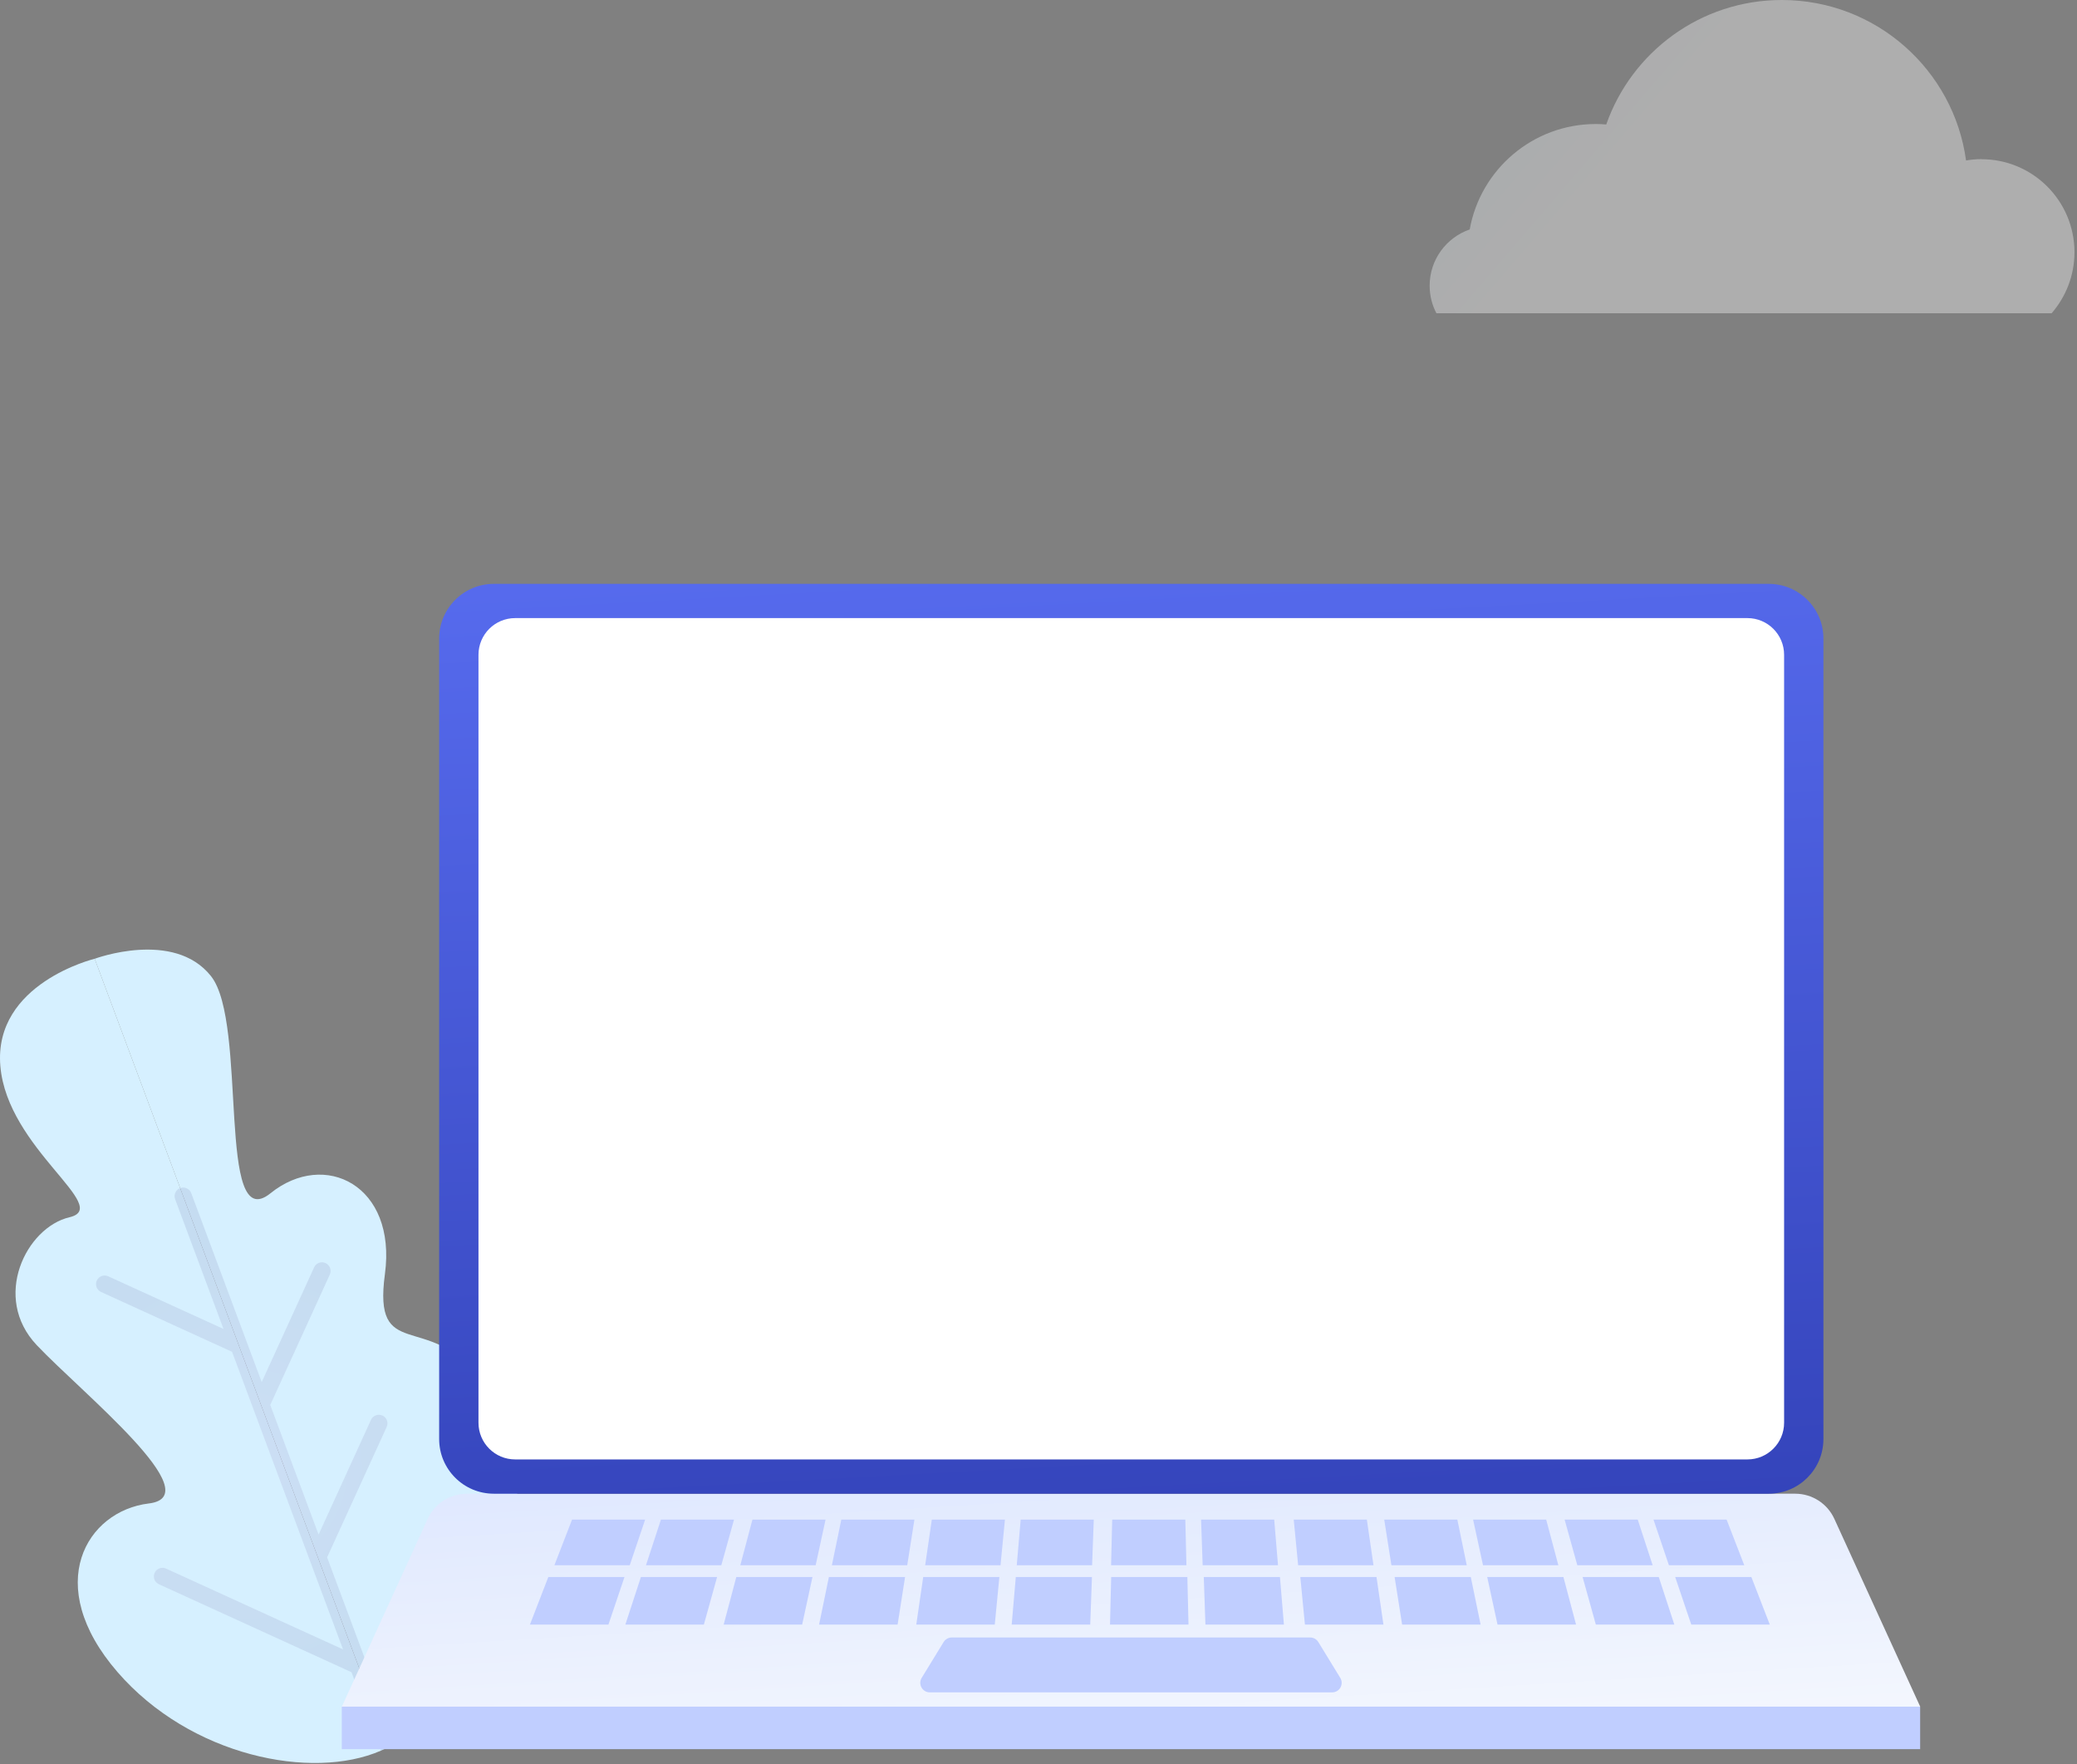 <svg width="630" height="535" viewBox="0 0 630 535" fill="none" xmlns="http://www.w3.org/2000/svg">
<rect x="0" y="0" width="630" height="535" fill="#808080" stroke="none"/>
<path d="M120.34 528.963C119.535 529.268 118.707 529.558 117.87 529.839L28.715 290.783C28.715 290.783 52.749 281.822 64.01 296.059C75.271 310.305 65.563 375.193 82.028 361.913C98.493 348.633 120.388 359.5 116.752 386.438C113.109 413.368 129.847 397.618 145.002 417.542C159.931 437.161 171.489 509.634 120.332 528.963H120.34Z" fill="#D6F0FF"/>
<path d="M28.715 290.774L117.87 529.831C117.106 530.233 116.318 530.611 115.506 530.965C94.584 540.063 57.76 532.638 35.64 507.108C12.66 480.58 26.334 458.227 45.124 455.982C63.914 453.73 24.894 422.481 11.156 407.97C-2.583 393.467 7.954 372.256 21.073 369.176C34.201 366.095 2.211 348.407 0.104 323.311C-2.004 298.207 28.707 290.782 28.707 290.782L28.715 290.774Z" fill="#D6F0FF"/>
<path opacity="0.1" d="M115.996 429.303C117.299 429.899 117.887 431.459 117.291 432.762L99.217 472.329L120.34 528.956C119.536 529.262 118.707 529.551 117.871 529.833C117.106 530.235 116.318 530.613 115.506 530.967L106.626 507.158L48.205 480.477C46.894 479.882 46.314 478.321 46.91 477.018C47.513 475.715 49.065 475.136 50.368 475.731L84.755 491.44L89.509 493.612L104.052 500.24L70.389 409.983L30.653 391.836C29.342 391.241 28.763 389.681 29.358 388.377C29.962 387.074 31.514 386.487 32.817 387.082L67.799 403.057L53.119 363.692C52.87 363.016 52.918 362.3 53.192 361.697C53.473 361.085 53.98 360.579 54.648 360.329C55.983 359.831 57.503 360.514 58.01 361.866L79.382 419.177L81.296 414.978L83.468 410.232L95.284 384.364C95.574 383.704 96.121 383.238 96.748 383.004C97.375 382.771 98.099 382.771 98.751 383.077C100.054 383.68 100.633 385.232 100.046 386.544L86.066 417.15L81.972 426.102L96.635 465.427L112.53 430.615C113.125 429.311 114.685 428.724 115.988 429.32L115.996 429.303Z" fill="url(#paint0_radial_11_1652)"/>
<g opacity="0.4">
<path opacity="0.91" d="M601.052 48.264C599.452 48.264 597.876 48.407 596.348 48.67C592.598 21.183 569.003 0 540.465 0C515.843 0 494.924 15.762 487.21 37.756C486.183 37.661 485.108 37.613 484.058 37.613C464.929 37.613 449.047 51.416 445.8 69.59C438.731 72.026 433.644 78.737 433.644 86.641C433.644 89.674 434.384 92.516 435.698 95H499.318H622.307C626.605 90.033 629.232 83.585 629.232 76.492C629.232 60.921 616.599 48.288 601.028 48.288L601.052 48.264Z" fill="url(#paint1_linear_11_1652)"/>
</g>
<path d="M582.432 517.601H103.686L129.738 460.632C131.857 455.997 136.492 453.02 141.588 453.02H544.539C549.636 453.02 554.27 455.997 556.39 460.632L582.442 517.601H582.432Z" fill="url(#paint2_linear_11_1652)"/>
<path d="M582.423 517.6H103.676V530.491H582.423V517.6Z" fill="#C0CEFF"/>
<path d="M404.066 513.275H282.033C279.778 513.275 278.391 510.799 279.566 508.872L286.224 498.004C286.754 497.147 287.679 496.626 288.691 496.626H397.408C398.41 496.626 399.345 497.147 399.875 498.004L406.532 508.872C407.708 510.799 406.33 513.275 404.066 513.275Z" fill="#C0CEFF"/>
<path d="M160.742 492.709H184.55L189.425 478.277H166.321L160.742 492.709Z" fill="#C0CEFF"/>
<path d="M189.685 492.709H213.502L217.51 478.277H194.406L189.685 492.709Z" fill="#C0CEFF"/>
<path d="M219.504 492.709H243.311L246.443 478.277H223.339L219.504 492.709Z" fill="#C0CEFF"/>
<path d="M248.447 492.709H272.264L274.528 478.277H251.424L248.447 492.709Z" fill="#C0CEFF"/>
<path d="M277.929 492.709H301.736L303.133 478.277H280.029L277.929 492.709Z" fill="#C0CEFF"/>
<path d="M306.871 492.709H330.688L331.218 478.277H308.114L306.871 492.709Z" fill="#C0CEFF"/>
<path d="M336.691 492.709H360.498L360.151 478.277H337.047L336.691 492.709Z" fill="#C0CEFF"/>
<path d="M365.633 492.709H389.44L388.236 478.277H365.132L365.633 492.709Z" fill="#C0CEFF"/>
<path d="M395.809 492.709H419.626L417.525 478.277H394.412L395.809 492.709Z" fill="#C0CEFF"/>
<path d="M425.291 492.709H449.098L446.121 478.277H423.017L425.291 492.709Z" fill="#C0CEFF"/>
<path d="M454.234 492.709H478.051L474.216 478.277H451.102L454.234 492.709Z" fill="#C0CEFF"/>
<path d="M484.053 492.709H507.86L503.139 478.277H480.035L484.053 492.709Z" fill="#C0CEFF"/>
<path d="M508.12 478.277L512.996 492.709H536.813L531.224 478.277H508.12Z" fill="#C0CEFF"/>
<path d="M168.161 474.719H191.014L195.687 460.874H173.518L168.161 474.719Z" fill="#C0CEFF"/>
<path d="M195.938 474.719H218.791L222.645 460.874H200.476L195.938 474.719Z" fill="#C0CEFF"/>
<path d="M224.553 474.719H247.406L250.412 460.874H228.233L224.553 474.719Z" fill="#C0CEFF"/>
<path d="M252.329 474.719H275.183L277.36 460.874H255.191L252.329 474.719Z" fill="#C0CEFF"/>
<path d="M280.626 474.719H303.48L304.819 460.874H282.64L280.626 474.719Z" fill="#C0CEFF"/>
<path d="M308.403 474.719H331.256L331.767 460.874H309.598L308.403 474.719Z" fill="#C0CEFF"/>
<path d="M337.018 474.719H359.871L359.534 460.874H337.355L337.018 474.719Z" fill="#C0CEFF"/>
<path d="M364.795 474.719H387.648L386.492 460.874H364.313L364.795 474.719Z" fill="#C0CEFF"/>
<path d="M393.757 474.719H416.61L414.596 460.874H392.417L393.757 474.719Z" fill="#C0CEFF"/>
<path d="M422.044 474.719H444.898L442.046 460.874H419.867L422.044 474.719Z" fill="#C0CEFF"/>
<path d="M449.83 474.719H472.684L468.994 460.874H446.824L449.83 474.719Z" fill="#C0CEFF"/>
<path d="M478.436 474.719H501.289L496.761 460.874H474.582L478.436 474.719Z" fill="#C0CEFF"/>
<path d="M501.54 460.874L506.222 474.719H529.076L523.719 460.874H501.54Z" fill="#C0CEFF"/>
<path d="M536.494 177.075H149.797C140.634 177.075 133.206 184.503 133.206 193.666V436.43C133.206 445.593 140.634 453.021 149.797 453.021H536.494C545.657 453.021 553.085 445.593 553.085 436.43V193.666C553.085 184.503 545.657 177.075 536.494 177.075Z" fill="url(#paint3_linear_11_1652)"/>
<path d="M530.03 187.459H156.262C150.116 187.459 145.134 192.441 145.134 198.587V431.496C145.134 437.642 150.116 442.624 156.262 442.624H530.03C536.175 442.624 541.158 437.642 541.158 431.496V198.587C541.158 192.441 536.175 187.459 530.03 187.459Z" fill="white"/>
<defs>
<radialGradient id="paint0_radial_11_1652" cx="0" cy="0" r="1" gradientUnits="userSpaceOnUse" gradientTransform="translate(74.733 445.56) scale(68.459 68.459)">
<stop stop-color="#734399"/>
<stop offset="0.05" stop-color="#714198"/>
<stop offset="1" stop-color="#362975"/>
</radialGradient>
<linearGradient id="paint1_linear_11_1652" x1="307.622" y1="-116.445" x2="1361.32" y2="788.323" gradientUnits="userSpaceOnUse">
<stop stop-color="#ACE1FF"/>
<stop offset="0.176" stop-color="white"/>
</linearGradient>
<linearGradient id="paint2_linear_11_1652" x1="334.176" y1="372.889" x2="344.09" y2="534.51" gradientUnits="userSpaceOnUse">
<stop stop-color="#D1DEFF"/>
<stop offset="1" stop-color="#F4F7FE"/>
</linearGradient>
<linearGradient id="paint3_linear_11_1652" x1="329.445" y1="63.703" x2="360.373" y2="630.829" gradientUnits="userSpaceOnUse">
<stop stop-color="#6278FF"/>
<stop offset="1" stop-color="#212E9E"/>
</linearGradient>
</defs>
</svg>
